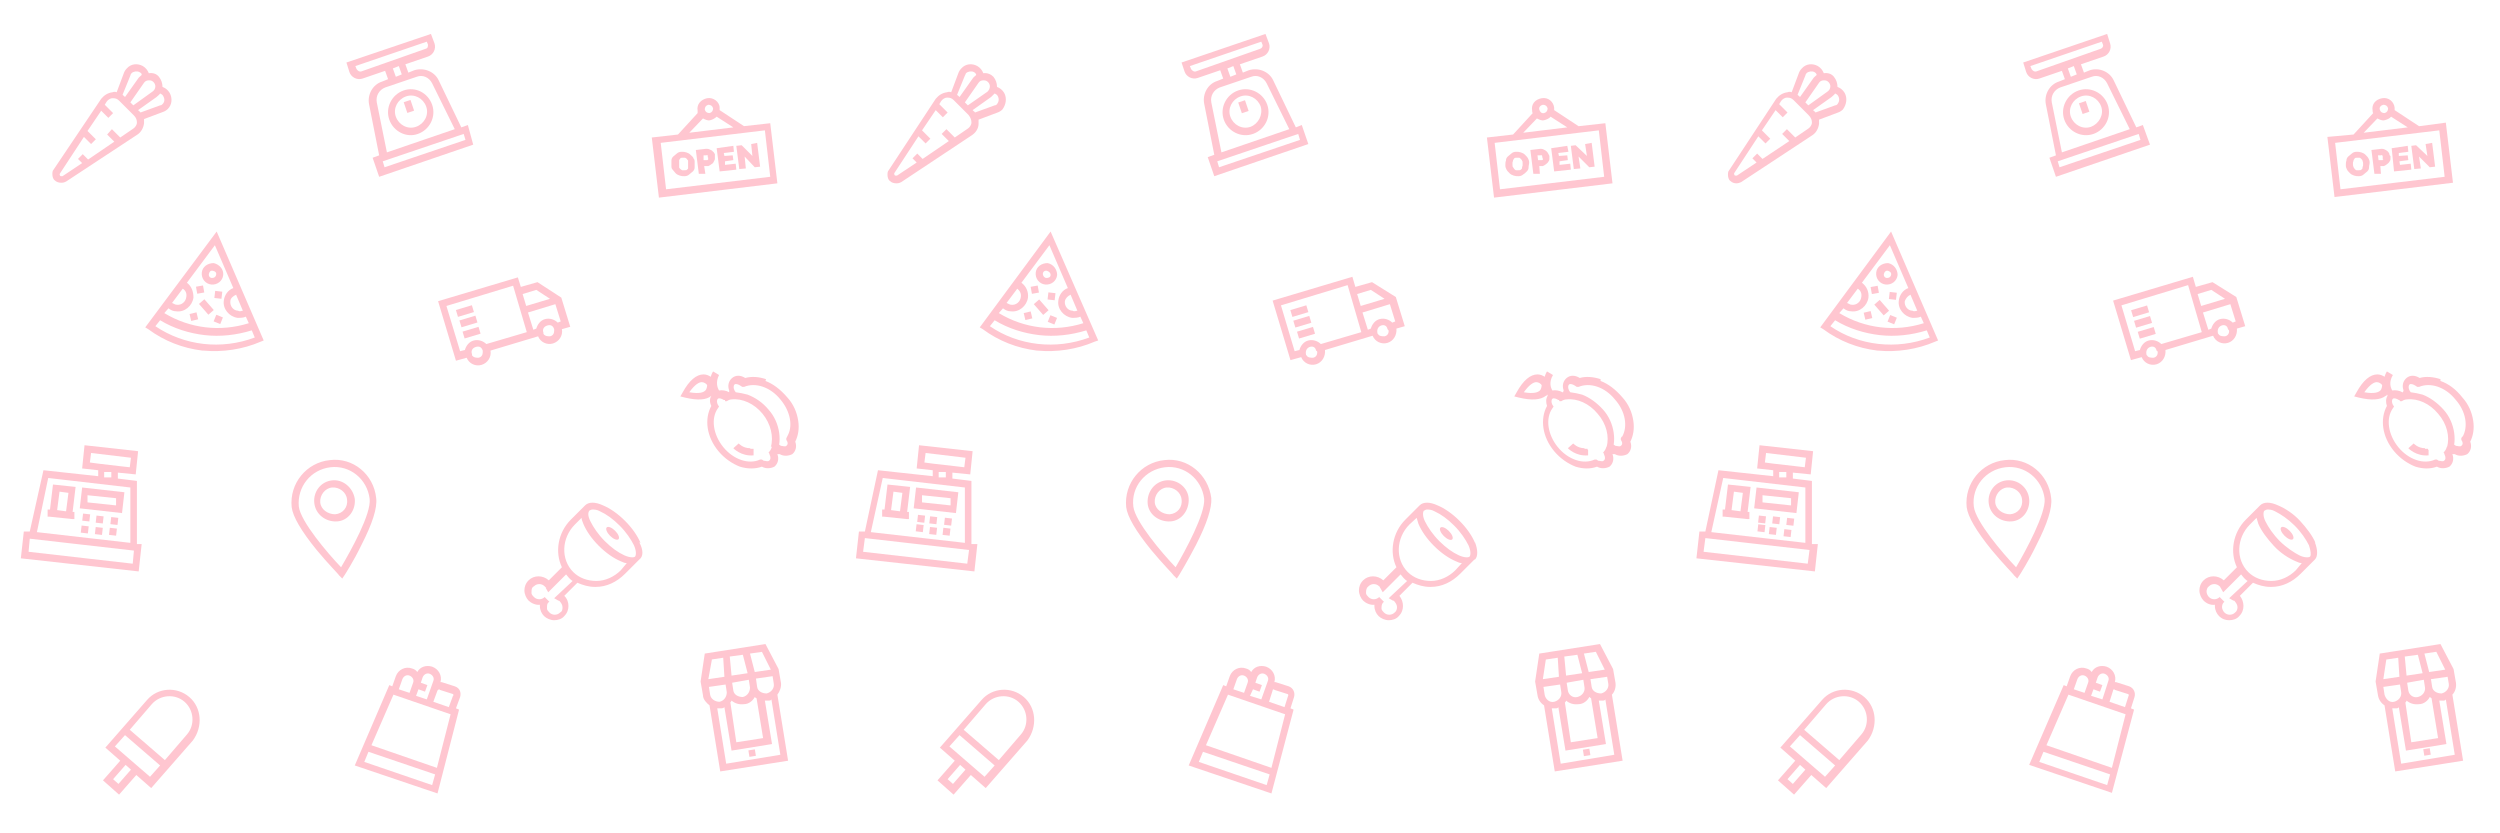 <?xml version="1.0" encoding="UTF-8"?>
<svg id="Layer_1" data-name="Layer 1" xmlns="http://www.w3.org/2000/svg" version="1.1" viewBox="0 0 420 140">
  <defs>
    <style>
      .cls-1 {
        fill: #ffc6d0;
        stroke-width: 0px;
      }
    </style>
  </defs>
  <path class="cls-1" d="M168.7,15.6c-.3-.5-.7-.8-1.2-1,0-.6-.2-1.2-.6-1.7-.4-.4-1-.7-1.7-.6-.2-.5-.5-.9-1-1.2-.9-.5-2-.4-2.7.4-.2.2-.4.5-.5.8l-1.2,3.2c-.2-.1-.5-.1-.7,0-.8.1-1.4.5-1.9,1.1l-7.9,12c-.2.2-.2.5-.2.8s.1.8.4,1c.3.3.7.4,1.1.4s.6-.1.8-.2l11.9-7.9c.6-.4,1.1-1.1,1.1-1.9v-.7l3.2-1.2c.3-.1.6-.3.8-.5.6-.8.8-1.9.3-2.8ZM162.1,12.7c.1-.1.1-.3.2-.4.3-.3.9-.4,1.3-.2.2.1.4.3.4.5-.2.2-.5.4-.6.6l-2.2,3.1-.2-.2c-.1-.1-.2-.1-.2-.2l1.3-3.2ZM163.2,20.6c0,.4-.3.8-.6,1l-2.2,1.5-1.4-1.4-.8.8,1.2,1.2-4.4,3-.9-.9-.8.8.7.7-3.3,2.2h-.2c-.1,0-.2,0-.2-.1-.1-.1-.1-.3,0-.4l4-6.1h0l1.2,1.2.8-.8-1.4-1.4h0l2.3-3.4,1.2,1.2.8-.8-1.4-1.4.3-.5c.2-.3.6-.6,1-.6h.1c.4,0,.7.1,1,.4l2.5,2.5c.4.5.5.9.5,1.3ZM162.6,17.7l-.5-.5,2.3-3.3c.2-.3.5-.4.8-.4h.1c.3,0,.5.1.7.3s.3.5.3.7h0c0,.4-.2.7-.4.9l-3.3,2.3ZM167.5,17.5c-.1.1-.2.2-.4.2l-3.3,1.2c-.1-.1-.1-.2-.2-.2l-.2-.2,3.1-2.2c.2-.2.4-.4.6-.6.2.1.4.2.5.4.3.5.2,1-.1,1.4Z"/>
  <g>
    <path class="cls-1" d="M195.6,77.3c-3.9.4-6.8,3.9-6.4,7.9.2,1.6,1.6,4,4.2,7.2,1.9,2.3,3.8,4.2,3.8,4.3l.5.5.4-.6s1.4-2.3,2.8-5c1.9-3.7,2.7-6.3,2.6-7.9-.5-4-4-6.9-7.9-6.4ZM197.5,95.3c-2.3-2.4-6.8-7.7-7.1-10.2-.4-3.3,2-6.2,5.3-6.6s6.2,2,6.6,5.3c.2,2.5-3.1,8.6-4.8,11.5Z"/>
    <path class="cls-1" d="M195.9,80.7c-1.9.2-3.2,1.9-3.1,3.8s1.9,3.2,3.8,3.1,3.2-1.9,3.1-3.8-1.9-3.3-3.8-3.1ZM196.5,86.4c-1.2,0-2.4-.8-2.5-2s.8-2.4,2-2.5,2.4.8,2.5,2c.2,1.3-.7,2.4-2,2.5Z"/>
  </g>
  <g>
    <path class="cls-1" d="M230.5,47.4l-2.8.8-.5-1.7-13.4,4,3,10,1.8-.5c.4,1,1.5,1.5,2.5,1.2s1.6-1.3,1.5-2.4l8-2.4c.4,1,1.5,1.5,2.5,1.2s1.6-1.3,1.5-2.4l1.4-.4-1.5-4.9-4-2.5ZM228,49.4l2.3-.7,2.3,1.5-4,1.2-.6-2ZM221.3,59.2c0,.4-.2.8-.7.9-.4,0-.9,0-1.1-.4,0,0-.1,0-.1-.2-.1-.5.1-1,.6-1.2s1,0,1.1.6c.2.1.2.2.2.3ZM228.7,55.8l-6.8,2c-.5-.5-1.3-.8-2.1-.6s-1.3.9-1.5,1.6l-.8.2-2.3-7.7,11.2-3.4,2.3,7.9ZM233.3,55.6c0,.4-.2.8-.7.9-.4,0-.9,0-1.1-.4,0,0-.1,0-.1-.2-.1-.5.1-1,.6-1.2s1,0,1.1.6q.2.2.2.3ZM234.4,54l-.5.2c-.5-.5-1.3-.8-2.1-.6s-1.3.9-1.5,1.6l-.5.2-.9-2.9,4.6-1.4.9,2.9Z"/>
    <rect class="cls-1" x="216.9" y="51.6" width="2.8" height="1.2" transform="translate(-5.8 65) rotate(-16.7)"/>
    <rect class="cls-1" x="217.4" y="53.4" width="2.8" height="1.2" transform="translate(-6.3 65.2) rotate(-16.7)"/>
    <rect class="cls-1" x="218" y="55.3" width="2.8" height="1.2" transform="translate(-6.8 65.4) rotate(-16.7)"/>
  </g>
  <g>
    <path class="cls-1" d="M163.2,91.3v-10.5c.1,0-3.2-.4-3.2-.4v-1c.1,0,3,.3,3,.3l.4-3.9-9-1-.4,3.9,2.7.3v1c-.1,0-9.2-1-9.2-1l-2.2,10.3h-1c0,0-.5,4.5-.5,4.5l19.9,2.2.5-4.6h-1ZM156.8,77.9l-1.5-.2.2-1.6,6.7.8-.2,1.6-1.7-.2-3.5-.4ZM158.9,79.3v.9c-.1,0-1.2,0-1.2,0v-.9c.1,0,1.2,0,1.2,0ZM148.3,80.3l13.8,1.6v9.3c-.1,0-15.8-1.8-15.8-1.8l2-9.1ZM162.5,94.7l-17.5-2,.3-2.3,17.5,2-.3,2.3Z"/>
    <path class="cls-1" d="M153.9,81.9l-.4,3.5,7.1.8.4-3.5-7.1-.8h0ZM159.6,84.9l-4.7-.5v-1.2c.1,0,4.8.5,4.8.5v1.2Z"/>
    <rect class="cls-1" x="154.1" y="86.5" width="1.2" height="1.2" transform="translate(50.7 231) rotate(-83.5)"/>
    <rect class="cls-1" x="156.2" y="86.8" width="1.2" height="1.2" transform="translate(52.2 233.3) rotate(-83.5)"/>
    <rect class="cls-1" x="158.7" y="87" width="1.2" height="1.2" transform="translate(54.2 236) rotate(-83.5)"/>
    <rect class="cls-1" x="153.8" y="88.1" width="1.2" height="1.2" transform="translate(48.9 232.1) rotate(-83.5)"/>
    <rect class="cls-1" x="156.1" y="88.5" width="1.2" height="1.2" transform="translate(50.5 234.8) rotate(-83.5)"/>
    <rect class="cls-1" x="158.3" y="88.7" width="1.2" height="1.2" transform="translate(52.3 237.1) rotate(-83.5)"/>
    <path class="cls-1" d="M152.4,86l.5-4.2-3.8-.4-.5,4.2h-.4v1.2c-.1,0,.3,0,.3,0l3.8.4h.4v-1.2c.1,0-.3,0-.3,0ZM151.2,85.9l-1.5-.2.4-3.1,1.5.2-.4,3.1Z"/>
  </g>
  <g>
    <path class="cls-1" d="M268.9,63.7c-1.2-.4-2.5-.5-3.5-.2-.8-.5-1.6-.5-2.2,0s-.8,1.3-.5,2.1c0,0-.1.2-.1.3h-.1c-.5-.3-1.2-.4-1.7-.3-.3-.5-.6-1.4.1-2.6l-.5-.3-.5-.3c-.2.3-.3.6-.4.9h0c-.3-.2-.7-.4-1.2-.4-1.2,0-2.4,1-3.5,3l-.4.7.8.2c2.1.5,3.6.4,4.5-.3h.1c0,0,.1-.2.1-.2h0c0,0,.1,0,.1.2h0c-.3.5-.3,1.1-.1,1.7-1.2,2.2-.8,5.2,1.2,7.6,1,1.2,2.3,2.1,3.6,2.6,1.3.4,2.5.4,3.6,0,.7.4,1.5.3,2.1,0,.6-.5.8-1.3.5-2.1,0,0,0,0,.1,0s.2,0,.3,0c.7.4,1.5.3,2.1,0,.6-.5.8-1.3.5-2.1.5-1,.7-2.2.5-3.5-.2-1.4-.8-2.8-1.8-3.9-1.2-1.4-2.4-2.3-3.7-2.8ZM258.7,65.6c-.3.3-1,.6-2.7.3,1-1.4,1.7-1.7,2.1-1.7s.8.3.9.5c0,0,0,.6-.3.9ZM269.9,75c-.1.3-.2.6-.4.8l-.2.3h.1c0,0,.1.3.1.3.2.4.2.8-.1,1-.2.2-.6,0-.9,0l-.3-.2h-.3c-1.9.9-4.5,0-6.2-2.1s-2.1-4.8-.9-6.5l.2-.3-.2-.3c-.2-.4-.2-.8,0-1s.7,0,1,.2h.1c0,0,.1.2.1.2h.3c.3-.2.6-.3.9-.3,1.8-.2,3.8.7,5.2,2.4,1.5,1.7,2,3.9,1.5,5.6ZM272.5,73.3l-.2.3v.3c.3.4.3.8,0,1-.2.2-.6,0-.9,0l-.3-.2h0c.1-.6.1-1.3,0-2-.2-1.4-.8-2.8-1.8-3.9s-2.2-2-3.5-2.5c-.7-.2-1.3-.3-2-.4h0l-.2-.3c-.2-.4-.2-.8,0-1s.7,0,1,.2l.3.2h.3c1.9-.8,4.4,0,6.1,2.1,1.8,2,2.2,4.6,1.2,6.3Z"/>
    <path class="cls-1" d="M266.2,75.3c-1.2,0-1.9-.8-1.9-.8l-.9.8c0,0,1.3,1.4,3.4,1.2v-.9c-.1,0-.1-.2-.1-.2-.3,0-.4,0-.5,0Z"/>
  </g>
  <g>
    <ellipse class="cls-1" cx="243" cy="89.6" rx=".6" ry="1.4" transform="translate(7.8 198.1) rotate(-45)"/>
    <path class="cls-1" d="M247.8,91.2c-.5-1.2-1.4-2.5-2.6-3.7s-2.5-2.1-3.7-2.6c-1.3-.6-2.4-.6-3,0h0l-2.4,2.4c-2.2,2.2-2.7,5.5-1.5,8l-2.2,2.2c-1-.9-2.5-.9-3.4,0-.5.5-.7,1.1-.7,1.7s.3,1.3.7,1.7,1.2.8,1.9.7v.2c0,.7.3,1.3.7,1.7s1.1.7,1.7.7,1.3-.2,1.7-.7c.5-.5.7-1.1.7-1.7s-.2-1.2-.6-1.7l2.2-2.2c.9.4,1.9.7,2.9.7h.2c1.8,0,3.5-.8,4.9-2.2l2.4-2.4h.1c.5-.5.5-1.6,0-2.9ZM233.3,100.5l.7.4c.1,0,.2,0,.3.2.2.2.4.6.4.9s-.1.7-.4.9c-.5.5-1.3.5-1.8,0s-.4-.6-.4-.9.1-.7.4-.9l-.8-.8c-.5.5-1.3.5-1.8,0s-.4-.6-.4-.9.1-.7.4-.9c.5-.5,1.3-.5,1.8,0,.1,0,.1.2.2.3l.4.7,3-3c.2.2.3.4.5.6h0c.2.2.4.4.6.5l-3.1,2.9ZM244.5,95.8c-1.1,1.1-2.6,1.8-4.1,1.8-1.5,0-2.9-.5-3.9-1.5-2.1-2.1-2-5.7.3-8l1.2-1.1c.1.3.2.7.3,1,.5,1.2,1.4,2.5,2.6,3.7s2.5,2.1,3.7,2.6c.4.2.7.3,1,.3l-1.1,1.2ZM246.9,93.5c-.2.2-.9.2-1.8-.2-1.1-.5-2.2-1.3-3.3-2.4s-1.9-2.3-2.4-3.3c-.4-.8-.4-1.5-.2-1.8.1,0,.3-.2.5-.2.3,0,.8,0,1.3.3,1.1.5,2.2,1.3,3.3,2.4s1.9,2.3,2.4,3.3c.4.9.4,1.6.2,1.9Z"/>
  </g>
  <g>
    <path class="cls-1" d="M265.2,21.2l-4.1-2.7v-.4c-.1-1-1-1.8-2.1-1.6s-1.8,1-1.6,2.1c0,.1,0,.3.1.4l-3.3,3.6-4.4.5,1.2,10.1,19.9-2.4-1.2-10.1-4.5.5ZM259.2,17.6c.4,0,.7.2.8.6,0,.4-.2.7-.6.8s-.7-.2-.8-.6c-.1-.4.2-.7.6-.8ZM258.2,19.9c.4.2.8.4,1.2.3s.9-.3,1.1-.6l2.8,1.8-7.4.9,2.3-2.4ZM269.5,29.7l-17.5,2.1-.9-7.8,17.5-2.1.9,7.8Z"/>
    <path class="cls-1" d="M256.7,26.6c-.1-.2-.3-.4-.5-.6s-.4-.3-.7-.4-.5-.1-.8-.1-.6.1-.8.3-.4.3-.6.5c-.2.2-.3.4-.3.7-.1.2-.1.5-.1.8s.1.5.2.7c.1.2.3.4.5.6s.4.3.7.4.5.1.8.1.6-.1.8-.3c.2-.1.4-.3.6-.5s.3-.4.3-.7.1-.5.1-.8-.1-.5-.2-.7ZM255.8,27.8c0,.1-.1.2-.1.4s-.1.2-.2.3c-.1.1-.2.1-.4.1h-.4c-.1,0-.2-.1-.3-.2s-.1-.2-.2-.3c-.1-.1-.1-.2-.1-.4v-.4c0-.1.1-.2.1-.4.1-.1.1-.2.2-.3.1-.1.2-.1.4-.1h.4c.1,0,.2.1.3.2s.2.2.2.3c.1.1.1.2.1.4v.4Z"/>
    <path class="cls-1" d="M260.1,25.8c-.1-.2-.2-.3-.3-.4-.1-.1-.3-.2-.5-.3-.2-.1-.4-.1-.5-.1l-1.7.2.5,4h1.1c0-.1-.1-1.3-.1-1.3h.6c.2-.1.4-.2.5-.3s.3-.2.4-.4c.1-.1.2-.3.2-.5v-.5c0,0-.1-.2-.2-.4ZM259.2,26.8c0,.1-.1.1-.2.1h-.6c0,.1-.1-.8-.1-.8h.5q.1-.1.2,0c.1,0,.1.2.1.3.1.2.1.3.1.4Z"/>
    <polygon class="cls-1" points="262 27.7 262 27.1 263.4 26.9 263.3 26.1 261.9 26.2 261.8 25.7 263.5 25.5 263.3 24.5 260.6 24.9 261.1 28.8 263.9 28.5 263.8 27.5 262 27.7"/>
    <polygon class="cls-1" points="266.3 24.2 266.6 26.2 264.7 24.4 263.9 24.5 264.4 28.4 265.5 28.3 265.2 26.3 267 28.1 267.9 28 267.4 24 266.3 24.2"/>
  </g>
  <g>
    <path class="cls-1" d="M176.5,38.9l-11.9,16.1.5.3c2.7,2,5.8,3.2,9.1,3.6h.1c3.2.3,6.6-.2,9.6-1.5l.6-.2-8-18.3ZM179.9,49.6l1.1,2.6c-.2,0-.5.2-.8,0-.8,0-1.4-.8-1.3-1.6.1-.5.5-.9,1-1.1ZM170.9,48.5c.4.3.7.8.6,1.4-.1.8-.8,1.4-1.6,1.3-.3,0-.5-.2-.8-.3l1.8-2.4ZM168.5,51.8c.4.3.8.5,1.3.5,1.4.2,2.7-.9,2.9-2.3.1-1-.3-1.9-1.1-2.5l4.7-6.3,3.1,7.2c-.9.3-1.5,1.2-1.6,2.1-.2,1.4.9,2.7,2.3,2.9.5,0,1,0,1.4-.2l.5,1.1c-4.8,1.5-9.9.9-14.2-1.7l.7-.8ZM166.3,54.8l.8-1c2.3,1.4,4.9,2.2,7.5,2.5s5.3,0,7.9-.8l.5,1.2c-5.6,2.1-11.9,1.4-16.7-1.9Z"/>
    <path class="cls-1" d="M176,44.2c-1,0-1.9.6-2,1.6s.6,1.9,1.6,2,1.9-.6,2-1.6c0-.9-.6-1.8-1.6-2ZM175.8,46.7c-.3,0-.6-.3-.6-.7s.4-.6.7-.5.6.3.6.7-.4.5-.7.5Z"/>
    <rect class="cls-1" x="172.1" y="52.6" width="1.2" height="1.2" transform="translate(-7.6 41) rotate(-13.3)"/>
    <rect class="cls-1" x="175.9" y="49.1" width="1.2" height="1.2" transform="translate(107 219.4) rotate(-83.4)"/>
    <rect class="cls-1" x="173.2" y="48.1" width="1.2" height="1.2" transform="translate(-5.8 31.2) rotate(-10.1)"/>
    <rect class="cls-1" x="176.3" y="53.2" width="1.2" height="1.2" transform="translate(60.4 197.4) rotate(-67.9)"/>
    <rect class="cls-1" x="174.3" y="50.4" width="1.2" height="2.4" transform="translate(9.2 127.7) rotate(-41.1)"/>
  </g>
  <g>
    <path class="cls-1" d="M268.8,108.2l-10.2,1.6-.7,4.7.4,2.3c.1.7.5,1.3,1.1,1.7l1.8,11.1,11.4-1.8-1.8-11.1c.5-.5.7-1.3.6-2l-.4-2.3-2.2-4.2ZM268.1,109.5l1.5,3-2.7.4h0l-.8-3.1,2-.3ZM262.8,110.3l2.2-.3.8,3.1-2.7.4-.3-3.2ZM266,114.2l.2,1.3c.1.7-.4,1.4-1.2,1.6s-1.5-.4-1.6-1.1l-.2-1.3,2.8-.5ZM262.9,118c.1,0,.2-.2.2-.3.6.5,1.3.7,2.1.6.8,0,1.5-.6,1.8-1.2.1,0,.2.2.3.2l1.1,6.7-4.5.7-1-6.7ZM259.7,110.8l2-.3.2,3.2h0l-2.7.4.5-3.3ZM259.5,116.7l-.2-1.3,2.8-.4.2,1.3c.1.7-.4,1.4-1.2,1.6s-1.5-.5-1.6-1.2ZM271.2,126.8l-9,1.5-1.5-9.3h.6c.2,0,.4,0,.5-.2h0l1.2,7.3,6.8-1.1-1.2-7.3h.6c.2,0,.4,0,.5-.2h0l1.5,9.3ZM270.2,114.9c.1.7-.4,1.4-1.2,1.6-.8,0-1.5-.4-1.6-1.1l-.2-1.3,2.8-.4.2,1.2Z"/>
    <rect class="cls-1" x="266" y="126" width="1.1" height="1.1" transform="translate(-16.8 44.1) rotate(-9.2)"/>
  </g>
  <path class="cls-1" d="M172,117.1c-2.1-1.8-5.3-1.6-7.1.5l-7,8,2.5,2.2-2.9,3.3,2.7,2.4,2.9-3.3,2.5,2.2,7-8c1.7-2.3,1.5-5.5-.6-7.3ZM160.1,131.7h0l-.9-.8,2.1-2.4.9.8-2.1,2.4h0ZM165.4,130.5l-5.9-5.1,1.7-1.9,5.9,5.1-1.7,1.9h0ZM167.8,127.7l-5.9-5.1,3.7-4.3c1.4-1.6,3.9-1.8,5.5-.4s1.8,3.9.4,5.5l-3.7,4.3h0Z"/>
  <g>
    <path class="cls-1" d="M217.7,21.4l-3.8-7.9c-.7-1.5-2.5-2.2-4.1-1.7l-1,.4-.5-1.4,3.8-1.3c.9-.3,1.4-1.3,1.1-2.2l-.6-1.6-14.1,4.8.5,1.5c.3.9,1.3,1.4,2.2,1.1l3.8-1.3.5,1.4-1,.4c-1.6.5-2.5,2.2-2.2,3.8l1.7,8.6-1.1.4,1.1,3.2,15.8-5.4-1.1-3.2-1,.4ZM200.9,12c-.3.1-.6-.1-.8-.4l-.2-.5,12-4.1.2.5c.1.3-.1.6-.4.7l-10.8,3.8ZM207.2,11.1l.5,1.4-1,.4-.5-1.4,1-.4ZM203.5,17.2c-.2-1.1.4-2.1,1.4-2.5l5.3-1.8c1-.4,2.1.1,2.6,1.1l3.8,7.7-11.4,3.9-1.7-8.4ZM218.4,23.5l-13.6,4.6-.3-1,13.6-4.6.3,1Z"/>
    <path class="cls-1" d="M208,15.2c-2,.7-3.1,2.9-2.4,4.9s2.9,3.1,4.9,2.4,3.1-2.9,2.4-4.9-2.9-3.1-4.9-2.4ZM210.1,21.3c-1.4.5-2.9-.3-3.4-1.7-.5-1.4.3-2.9,1.7-3.4s2.9.3,3.4,1.7c.4,1.4-.4,2.9-1.7,3.4Z"/>
    <rect class="cls-1" x="208.3" y="16.9" width="1.2" height="1.9" transform="translate(5.3 68) rotate(-18.7)"/>
  </g>
  <path class="cls-1" d="M217.3,119.2l-.5-.2.6-1.9c.2-.7-.1-1.5-.9-1.8l-2.2-.7q-.1,0-.2,0c.3-1.1-.3-2.2-1.4-2.6-1-.3-2,0-2.5.9-.2-.3-.5-.5-.9-.6-1.1-.4-2.3.2-2.7,1.3l-.6,1.7-.5-.2-5.8,13.5,13.9,4.7,3.7-14ZM213.8,115.9c0,0,.2-.2.3,0l2.2.7c.1,0,.2.2.1.3l-.6,1.9-2.6-.9.6-1.9h0ZM210.5,115.8l1.1.4.4-1.1-1.1-.4.3-.9c.2-.5.7-.8,1.2-.6.5.2.8.7.6,1.2l-1.1,3.1-1.9-.6.5-1.1h0ZM207.8,114.1c.2-.5.7-.8,1.2-.6.5.2.8.7.6,1.2l-.6,1.7-1.8-.6.6-1.7h0ZM206.3,116.7l9.6,3.3-2.3,9-11-3.8,3.7-8.5ZM201.4,128l.7-1.7,11.2,3.8-.5,1.8-11.4-3.9Z"/>
  <path class="cls-1" d="M309.9,15.6c-.3-.5-.7-.8-1.2-1,0-.6-.2-1.2-.6-1.7s-1-.7-1.7-.6c-.2-.5-.5-.9-1-1.2-.9-.5-2-.4-2.7.4-.2.2-.4.5-.5.8l-1.2,3.2c-.2-.1-.5-.1-.7,0-.8.1-1.4.5-1.9,1.1l-7.9,12c-.2.2-.2.5-.2.8s.1.8.4,1c.3.3.7.4,1,.4s.6-.1.8-.2l12-7.9c.6-.4,1-1.1,1.1-1.9v-.7l3.2-1.2c.3-.1.6-.3.8-.5.6-.8.8-1.9.3-2.8ZM303.3,12.7c0-.1.1-.3.2-.4.3-.3.9-.4,1.3-.2.2.1.4.3.4.5-.2.2-.5.4-.6.6l-2.2,3.1-.2-.2c-.1-.1-.2-.1-.2-.2l1.3-3.2ZM304.4,20.6c0,.4-.3.8-.6,1l-2.2,1.5-1.4-1.4-.8.8,1.2,1.2-4.5,3-.9-.9-.8.8.7.7-3.3,2.2h-.2c-.1,0-.2,0-.2-.1-.1-.1-.1-.3,0-.4l4-6.1h0l1.2,1.2.8-.8-1.4-1.4h0l2.3-3.4,1.2,1.2.8-.8-1.4-1.4.3-.5c.2-.3.6-.6,1-.6h.1c.4,0,.7.1,1,.4l2.5,2.5c.5.5.6.9.6,1.3ZM303.8,17.7l-.5-.5,2.3-3.3c.2-.3.5-.4.8-.4h.1c.3,0,.5.1.7.3s.3.5.3.7h0c0,.4-.2.7-.5.9l-3.2,2.3ZM308.7,17.5c-.1.1-.2.2-.4.2l-3.3,1.2c-.1-.1-.1-.2-.2-.2l-.2-.2,3.1-2.2c.2-.2.5-.4.6-.6.2.1.4.2.5.4.3.5.2,1-.1,1.4Z"/>
  <g>
    <path class="cls-1" d="M336.8,77.3c-3.9.4-6.8,3.9-6.4,7.9.2,1.6,1.6,4,4.2,7.2,1.9,2.3,3.8,4.2,3.8,4.3l.5.5.4-.6s1.5-2.3,2.8-5c1.9-3.7,2.7-6.3,2.5-7.9-.4-4-3.9-6.9-7.8-6.4ZM338.7,95.3c-2.3-2.4-6.8-7.7-7.1-10.2-.4-3.3,2-6.2,5.3-6.6s6.2,2,6.6,5.3c.2,2.5-3.1,8.6-4.8,11.5Z"/>
    <path class="cls-1" d="M337.1,80.7c-1.9.2-3.2,1.9-3,3.8s1.9,3.2,3.8,3.1,3.2-1.9,3-3.8c-.2-1.9-1.9-3.3-3.8-3.1ZM337.7,86.4c-1.2,0-2.4-.8-2.5-2s.8-2.4,2-2.5,2.4.8,2.5,2c.2,1.3-.7,2.4-2,2.5Z"/>
  </g>
  <g>
    <path class="cls-1" d="M371.7,47.4l-2.8.8-.5-1.7-13.4,4,3,10,1.8-.5c.4,1,1.5,1.5,2.5,1.2s1.6-1.3,1.5-2.4l8-2.4c.4,1,1.5,1.5,2.5,1.2s1.6-1.3,1.5-2.4l1.4-.4-1.5-4.9-4-2.5ZM369.2,49.4l2.3-.7,2.3,1.5-4,1.2-.6-2ZM362.5,59.2c0,.4-.2.8-.7.9-.4,0-.9,0-1.1-.4,0,0-.1,0-.1-.2-.1-.5.1-1,.6-1.2s1,0,1.1.6c.2.1.2.2.2.3ZM369.9,55.8l-6.8,2c-.5-.5-1.3-.8-2.1-.6-.8.2-1.3.9-1.5,1.6l-.8.2-2.3-7.7,11.2-3.4,2.3,7.9ZM374.5,55.6c0,.4-.2.8-.7.9-.4,0-.9,0-1.1-.4,0,0-.1,0-.1-.2-.1-.5.1-1,.6-1.2s1,0,1.1.6q.2.2.2.3ZM375.6,54l-.5.2c-.5-.5-1.3-.8-2.1-.6-.8.2-1.3.9-1.5,1.6l-.5.2-.9-2.9,4.6-1.4.9,2.9Z"/>
    <rect class="cls-1" x="358.1" y="51.6" width="2.8" height="1.2" transform="translate(.2 105.6) rotate(-16.7)"/>
    <rect class="cls-1" x="358.6" y="53.4" width="2.8" height="1.2" transform="translate(-.3 105.8) rotate(-16.7)"/>
    <rect class="cls-1" x="359.2" y="55.3" width="2.8" height="1.2" transform="translate(-.8 106) rotate(-16.7)"/>
  </g>
  <g>
    <path class="cls-1" d="M304.4,91.3v-10.5c.1,0-3.2-.4-3.2-.4v-1c.1,0,3,.3,3,.3l.4-3.9-9-1-.4,3.9,2.7.3v1c-.1,0-9.2-1-9.2-1l-2.2,10.3h-1c0,0-.5,4.5-.5,4.5l19.9,2.2.5-4.6h-1ZM298,77.9l-1.5-.2.2-1.6,6.7.8-.2,1.6-1.7-.2-3.5-.4ZM300.1,79.3v.9c-.1,0-1.2,0-1.2,0v-.9c.1,0,1.2,0,1.2,0ZM289.5,80.3l13.8,1.6v9.3c-.1,0-15.8-1.8-15.8-1.8l2-9.1ZM303.7,94.7l-17.5-2,.3-2.3,17.5,2-.3,2.3Z"/>
    <path class="cls-1" d="M295.1,81.9l-.4,3.5,7.1.8.4-3.5-7.1-.8h0ZM300.8,84.9l-4.7-.5v-1.2c.1,0,4.8.5,4.8.5v1.2Z"/>
    <rect class="cls-1" x="295.2" y="86.6" width="1.2" height="1.2" transform="translate(175.9 371.3) rotate(-83.5)"/>
    <rect class="cls-1" x="297.6" y="86.8" width="1.2" height="1.2" transform="translate(177.8 373.8) rotate(-83.5)"/>
    <rect class="cls-1" x="300" y="87.1" width="1.2" height="1.2" transform="translate(179.6 376.4) rotate(-83.5)"/>
    <rect class="cls-1" x="295.2" y="88.1" width="1.2" height="1.2" transform="translate(174.3 372.6) rotate(-83.5)"/>
    <rect class="cls-1" x="297.1" y="88.5" width="1.2" height="1.2" transform="translate(175.6 374.9) rotate(-83.5)"/>
    <rect class="cls-1" x="299.5" y="88.9" width="1.2" height="1.2" transform="translate(177.4 377.6) rotate(-83.5)"/>
    <path class="cls-1" d="M293.6,86l.5-4.2-3.8-.4-.5,4.2h-.4v1.2c-.1,0,.3,0,.3,0l3.8.4h.4v-1.2c.1,0-.3,0-.3,0ZM292.4,85.9l-1.5-.2.4-3.1,1.5.2-.4,3.1Z"/>
  </g>
  <g>
    <path class="cls-1" d="M410,63.7c-1.2-.4-2.5-.5-3.5-.2-.8-.5-1.6-.5-2.2,0s-.8,1.3-.5,2.1c0,0-.1.2-.1.3h-.1c-.5-.3-1.2-.4-1.7-.3-.3-.5-.6-1.4.1-2.6l-.5-.3-.5-.3c-.2.3-.3.6-.4.9h0c-.3-.2-.7-.4-1.2-.4-1.2,0-2.4,1-3.5,3l-.4.7.8.2c2.1.5,3.6.4,4.5-.3h.1c0,0,.1-.2.1-.2h0c0,0,.1,0,.1.2h0c-.3.5-.3,1.1-.1,1.7-1.2,2.2-.8,5.2,1.2,7.6,1,1.2,2.3,2.1,3.6,2.6,1.3.4,2.5.4,3.6,0,.7.4,1.5.3,2.1,0,.6-.5.8-1.3.5-2.1,0,0,0,0,.1,0s.2,0,.3,0c.7.4,1.5.3,2.1,0,.6-.5.8-1.3.5-2.1.5-1,.7-2.2.5-3.5-.2-1.4-.8-2.8-1.8-3.9-1.1-1.4-2.3-2.3-3.7-2.8ZM399.9,65.6c-.3.3-1,.6-2.7.3,1-1.4,1.7-1.7,2.1-1.7s.8.3.9.5c0,0,0,.6-.3.9ZM411.1,75c-.1.3-.2.6-.4.8l-.2.3h.1c0,0,.1.3.1.3.2.4.2.8-.1,1-.2.2-.6,0-.9,0l-.3-.2h-.3c-1.9.9-4.5,0-6.2-2.1s-2.1-4.8-.9-6.5l.2-.3-.2-.3c-.2-.4-.2-.8,0-1s.7,0,1,.2h.1c0,0,.1.2.1.2h.3c.3-.2.6-.3.9-.3,1.8-.2,3.8.7,5.2,2.4,1.5,1.7,2,3.9,1.5,5.6ZM413.7,73.3l-.2.3v.3c.3.4.3.8,0,1-.2.2-.6,0-.9,0l-.3-.2h0c.1-.6.1-1.3,0-2-.2-1.4-.8-2.8-1.8-3.9s-2.2-2-3.5-2.5c-.7-.2-1.3-.3-2-.4h0l-.2-.3c-.2-.4-.2-.8,0-1s.7,0,1,.2l.3.2h.3c1.9-.8,4.4,0,6.1,2.1,1.8,2,2.2,4.6,1.2,6.3Z"/>
    <path class="cls-1" d="M407.4,75.3c-1.2,0-1.9-.8-1.9-.8l-.9.8c0,0,1.3,1.4,3.4,1.2v-.9c-.1,0-.1-.2-.1-.2-.3,0-.4,0-.5,0Z"/>
  </g>
  <g>
    <ellipse class="cls-1" cx="384.2" cy="89.6" rx=".6" ry="1.4" transform="translate(49.2 297.9) rotate(-45)"/>
    <path class="cls-1" d="M389,91.2c-.5-1.2-1.5-2.5-2.6-3.7s-2.5-2.1-3.7-2.6c-1.3-.6-2.4-.6-3,0h0l-2.4,2.4c-2.2,2.2-2.7,5.5-1.5,8l-2.2,2.2c-1-.9-2.5-.9-3.4,0-.5.5-.7,1.1-.7,1.7s.3,1.3.7,1.7c.5.5,1.2.8,1.9.7v.2c0,.7.3,1.3.7,1.7.5.5,1.1.7,1.7.7s1.3-.2,1.7-.7c.5-.5.7-1.1.7-1.7s-.2-1.2-.6-1.7l2.2-2.2c.9.4,1.9.7,2.9.7h.2c1.8,0,3.5-.8,4.9-2.2l2.4-2.4h0c.5-.5.5-1.6,0-2.9ZM374.5,100.5l.7.4c.1,0,.2,0,.3.2.2.2.4.6.4.9s-.1.7-.4.9c-.5.5-1.3.5-1.8,0-.2-.2-.4-.6-.4-.9s.1-.7.4-.9l-.8-.8c-.5.5-1.3.5-1.8,0-.2-.2-.4-.6-.4-.9s.1-.7.4-.9c.5-.5,1.3-.5,1.8,0,.1,0,.1.2.2.3l.4.7,3-3c.2.2.3.4.5.6h0c.2.2.4.4.6.5l-3.1,2.9ZM385.7,95.8c-1.1,1.1-2.6,1.8-4.1,1.8-1.5,0-2.9-.5-3.9-1.5-2.1-2.1-2-5.7.3-8l1.1-1.1c.1.3.2.7.3,1,.5,1.2,1.5,2.5,2.6,3.7s2.5,2.1,3.7,2.6c.4.2.7.3,1,.3l-1,1.2ZM388.1,93.5c-.2.2-1,.2-1.8-.2s-2.2-1.3-3.3-2.4c-1.1-1.1-1.9-2.3-2.4-3.3-.4-.8-.4-1.5-.2-1.8.1,0,.3-.2.5-.2.3,0,.8,0,1.3.3,1,.5,2.2,1.3,3.3,2.4,1.1,1.1,1.9,2.3,2.4,3.3.3.9.4,1.6.2,1.9Z"/>
  </g>
  <g>
    <path class="cls-1" d="M406.4,21.2l-4.1-2.7v-.4c-.1-1-1-1.8-2.1-1.6s-1.8,1-1.6,2.1c0,.1,0,.3.1.4l-3.3,3.6-4.4.4,1.2,10.1,19.9-2.4-1.2-10.1-4.5.6ZM400.4,17.6c.4,0,.7.2.8.6,0,.4-.2.7-.6.8-.4,0-.7-.2-.8-.6s.2-.7.6-.8ZM399.4,19.9c.4.2.8.4,1.2.3s.9-.3,1.1-.6l2.8,1.8-7.4.9,2.3-2.4ZM410.7,29.7l-17.5,2.1-.9-7.8,17.5-2.1.9,7.8Z"/>
    <path class="cls-1" d="M397.9,26.6c-.1-.2-.3-.4-.5-.6s-.4-.3-.7-.4c-.3-.1-.5-.1-.8-.1s-.6.1-.8.3-.4.3-.6.5-.3.4-.3.7c-.1.2-.1.5-.1.8s.1.5.2.7.3.4.5.6.4.3.7.4c.3.1.5.1.8.1s.6-.1.8-.3.4-.3.6-.5.3-.4.3-.7.1-.5.1-.8-.1-.5-.2-.7ZM397,27.8c0,.1-.1.2-.1.4s-.1.2-.2.3c-.1.1-.2.1-.4.1h-.4c-.1,0-.2-.1-.3-.2s-.1-.2-.2-.3c0-.1-.1-.2-.1-.4v-.4c0-.1.1-.2.1-.4.1-.1.1-.2.2-.3.1-.1.2-.1.4-.1h.4c.1,0,.2.1.3.2.1.1.2.2.2.3s.1.2.1.4v.4Z"/>
    <path class="cls-1" d="M401.4,25.8c-.1-.2-.2-.3-.3-.4-.1-.1-.3-.2-.5-.3-.2-.1-.4-.1-.5-.1l-1.7.2.5,4h1.1c0-.1-.1-1.3-.1-1.3h.6c.2-.1.4-.2.5-.3s.3-.2.4-.4c.1-.1.2-.3.2-.5v-.5c-.1,0-.2-.2-.2-.4ZM400.4,26.8c0,.1-.1.1-.2.1h-.6c0,.1-.1-.8-.1-.8h.5q.1-.1.2,0c.1,0,.1.2.1.3,0,.2,0,.3,0,.4Z"/>
    <polygon class="cls-1" points="403.2 27.7 403.1 27.1 404.6 26.9 404.5 26.1 403 26.2 403 25.7 404.6 25.5 404.5 24.5 401.8 24.9 402.2 28.8 405.1 28.5 405 27.5 403.2 27.7"/>
    <polygon class="cls-1" points="407.5 24.2 407.8 26.2 405.9 24.4 405.1 24.5 405.6 28.4 406.7 28.3 406.4 26.3 408.2 28.1 409.1 28 408.6 24 407.5 24.2"/>
  </g>
  <g>
    <path class="cls-1" d="M317.7,38.9l-11.9,16.1.5.3c2.7,2,5.8,3.2,9.1,3.6h.1c3.2.3,6.6-.2,9.6-1.5l.5-.2-7.9-18.3ZM321,49.6l1.1,2.6c-.2,0-.5.2-.8,0-.8,0-1.4-.8-1.3-1.6.2-.5.5-.9,1-1.1ZM312.1,48.5c.5.3.7.8.6,1.4-.1.8-.8,1.4-1.6,1.3-.3,0-.5-.2-.8-.3l1.8-2.4ZM309.7,51.8c.4.3.8.5,1.3.5,1.4.2,2.7-.9,2.9-2.3.1-1-.3-1.9-1.1-2.5l4.7-6.3,3.1,7.2c-.9.3-1.5,1.2-1.6,2.1-.2,1.4.9,2.7,2.3,2.9.5,0,1,0,1.4-.2l.5,1.1c-4.8,1.5-9.9.9-14.2-1.7l.7-.8ZM307.5,54.8l.8-1c2.3,1.4,4.9,2.2,7.5,2.5s5.3,0,7.9-.8l.5,1.2c-5.6,2.1-11.9,1.4-16.7-1.9Z"/>
    <path class="cls-1" d="M317.2,44.2c-1,0-1.9.6-2,1.6s.6,1.9,1.6,2,1.9-.6,2-1.6c0-.9-.6-1.8-1.6-2ZM317,46.7c-.3,0-.6-.3-.5-.7s.4-.6.7-.5.6.3.5.7-.4.5-.7.5Z"/>
    <rect class="cls-1" x="313.2" y="52.6" width="1.2" height="1.2" transform="translate(-3.8 73.4) rotate(-13.3)"/>
    <rect class="cls-1" x="317.2" y="49" width="1.2" height="1.2" transform="translate(232.2 359.7) rotate(-83.4)"/>
    <rect class="cls-1" x="314.4" y="48.1" width="1.2" height="1.2" transform="translate(-3.7 56) rotate(-10.1)"/>
    <rect class="cls-1" x="317.4" y="53.2" width="1.2" height="1.2" transform="translate(148.4 328.1) rotate(-67.9)"/>
    <rect class="cls-1" x="315.5" y="50.4" width="1.2" height="2.4" transform="translate(44 220.6) rotate(-41.1)"/>
  </g>
  <g>
    <path class="cls-1" d="M410,108.2l-10.2,1.6-.7,4.7.4,2.3c.1.7.5,1.3,1.1,1.7l1.8,11.1,11.4-1.8-1.8-11.1c.5-.5.7-1.3.6-2l-.4-2.3-2.2-4.2ZM409.3,109.5l1.5,3-2.7.4h0l-.8-3.1,2-.3ZM404,110.3l2.2-.3.8,3.1-2.7.4-.3-3.2ZM407.2,114.2l.2,1.3c.1.7-.4,1.4-1.2,1.6s-1.5-.4-1.6-1.1l-.2-1.3,2.8-.5ZM404.1,118c.1,0,.2-.2.2-.3.6.5,1.3.7,2.1.6.8,0,1.5-.6,1.8-1.2.1,0,.2.2.3.2l1.1,6.7-4.5.7-1-6.7ZM400.9,110.8l2-.3.2,3.2h0l-2.7.4.5-3.3ZM400.6,116.7l-.2-1.3,2.8-.4.2,1.3c.1.7-.4,1.4-1.2,1.6s-1.4-.5-1.6-1.2ZM412.4,126.8l-9,1.5-1.5-9.3h.6c.2,0,.4,0,.5-.2h0l1.2,7.3,6.8-1.1-1.2-7.3h.6c.2,0,.4,0,.5-.2h0l1.5,9.3ZM411.4,114.9c.1.7-.4,1.4-1.2,1.6-.8,0-1.5-.4-1.6-1.1l-.2-1.3,2.8-.4.2,1.2Z"/>
    <rect class="cls-1" x="407.2" y="126" width="1.1" height="1.1" transform="translate(-15 66.6) rotate(-9.2)"/>
  </g>
  <path class="cls-1" d="M313.2,117.1c-2.1-1.8-5.3-1.6-7.1.5l-7,8,2.5,2.2-2.9,3.3,2.7,2.4,2.9-3.3,2.5,2.2,7-8c1.7-2.3,1.5-5.5-.6-7.3ZM301.2,131.7h0l-.9-.8,2.1-2.4.9.8-2.1,2.4h0ZM306.6,130.5l-5.9-5.1,1.7-1.9,5.9,5.1-1.7,1.9h0ZM309,127.7l-5.9-5.1,3.7-4.3c1.4-1.6,3.9-1.8,5.5-.4s1.8,3.9.4,5.5l-3.7,4.3h0Z"/>
  <g>
    <path class="cls-1" d="M358.9,21.4l-3.8-7.9c-.7-1.5-2.5-2.2-4-1.7l-1,.4-.5-1.4,3.8-1.3c.9-.3,1.4-1.3,1.1-2.2l-.5-1.6-14.1,4.8.5,1.6c.3.9,1.3,1.4,2.2,1.1l3.8-1.3.5,1.4-1,.4c-1.6.5-2.5,2.2-2.2,3.8l1.7,8.6-1.1.4,1.1,3.2,15.8-5.4-1.2-3.3-1.1.4ZM342.1,12c-.3.1-.6-.1-.8-.4l-.2-.5,12-4.1.2.5c.1.3-.1.6-.4.7l-10.8,3.8ZM348.4,11.1l.5,1.4-1,.4-.5-1.4,1-.4ZM344.7,17.2c-.2-1.1.4-2.1,1.4-2.5l5.3-1.8c1-.4,2.1.1,2.6,1.1l3.8,7.7-11.4,3.9-1.7-8.4ZM359.6,23.5l-13.6,4.6-.3-1,13.6-4.6.3,1Z"/>
    <path class="cls-1" d="M349.2,15.2c-2,.7-3.1,2.9-2.4,4.9s2.9,3.1,4.9,2.4,3.1-2.9,2.4-4.9-2.9-3.1-4.9-2.4ZM351.3,21.3c-1.4.5-2.9-.3-3.4-1.7-.5-1.4.3-2.9,1.7-3.4,1.4-.5,2.9.3,3.4,1.7s-.4,2.9-1.7,3.4Z"/>
    <rect class="cls-1" x="349.5" y="16.9" width="1.2" height="1.9" transform="translate(12.8 113.4) rotate(-18.7)"/>
  </g>
  <path class="cls-1" d="M358.5,119.2l-.5-.2.6-1.9c.2-.7-.1-1.5-.9-1.8l-2.2-.7q-.1,0-.2,0c.3-1.1-.3-2.2-1.4-2.6-1-.3-2,0-2.5.9-.2-.3-.5-.5-.9-.6-1.1-.4-2.3.2-2.7,1.3l-.6,1.7-.5-.2-5.8,13.4,13.9,4.7,3.7-13.9ZM355,115.9c0,0,.2-.2.3,0l2.2.7c.1,0,.2.2.1.3l-.6,1.9-2.6-.9.6-1.9h0ZM351.7,115.8l1.1.4.4-1.1-1.1-.4.3-.9c.2-.5.7-.8,1.2-.6.5.2.8.7.6,1.2l-1,3.1-1.9-.6.4-1.1h0ZM349,114.1c.2-.5.7-.8,1.2-.6s.8.7.6,1.2l-.6,1.7-1.8-.6.6-1.7h0ZM347.5,116.7l9.6,3.3-2.3,9-11-3.8,3.7-8.5ZM342.6,128l.7-1.7,11.2,3.8-.5,1.8-11.4-3.9Z"/>
  <path class="cls-1" d="M28.5,15.6c-.3-.5-.7-.8-1.2-1,0-.6-.2-1.2-.6-1.7s-1-.7-1.7-.6c-.2-.5-.5-.9-1-1.2-.9-.5-2-.4-2.7.4-.2.2-.4.5-.5.8l-1.2,3.2c-.2-.1-.5-.1-.7,0-.8.1-1.4.5-1.9,1.1l-8,11.9c-.2.2-.2.5-.2.8s.1.8.4,1c.3.3.7.4,1.1.4s.6-.1.8-.2l12-7.9c.6-.4,1-1.1,1.1-1.9v-.7l3.2-1.2c.3-.1.6-.3.8-.5.7-.7.8-1.8.3-2.7ZM21.9,12.7c0-.1.1-.3.2-.4.3-.3.9-.4,1.3-.2s.4.3.4.5c-.2.2-.5.4-.6.6l-2.2,3.1-.2-.2c-.1-.1-.2-.1-.2-.2l1.3-3.2ZM23,20.6c0,.4-.3.8-.6,1l-2.2,1.5-1.4-1.4-.8.9,1.2,1.2-4.4,3-.9-.9-.8.8.7.7-3.3,2.2h-.2c-.1,0-.2,0-.2-.1-.1-.1-.1-.3,0-.4l4-6.1h0l1.2,1.2.8-.8-1.4-1.4h0l2.3-3.4,1.2,1.2.8-.8-1.4-1.4.3-.5c.2-.3.6-.6,1-.6h.1c.4,0,.7.1,1,.4l2.5,2.5c.4.4.5.8.5,1.2ZM22.4,17.7l-.5-.5,2.3-3.3c.2-.3.5-.4.8-.4h.1c.3,0,.5.1.7.3s.3.5.3.7h0c0,.4-.2.7-.5.9l-3.2,2.3ZM27.3,17.5c-.1.1-.2.2-.4.2l-3.3,1.2c-.1-.1-.1-.2-.2-.2l-.2-.2,3.1-2.2c.2-.2.5-.4.6-.6.2.1.4.2.5.4.3.5.3,1-.1,1.4Z"/>
  <g>
    <path class="cls-1" d="M55.4,77.3c-3.9.4-6.8,3.9-6.4,7.9.2,1.6,1.6,4,4.2,7.2,1.9,2.3,3.8,4.2,3.8,4.3l.5.5.4-.6s1.5-2.3,2.8-5c1.9-3.7,2.7-6.3,2.5-7.9-.4-4-3.9-6.9-7.8-6.4ZM57.3,95.3c-2.3-2.4-6.8-7.7-7.1-10.2-.3-3.3,2-6.2,5.3-6.6s6.2,2,6.6,5.3c.3,2.5-3.1,8.6-4.8,11.5Z"/>
    <path class="cls-1" d="M55.8,80.7c-1.9.2-3.2,1.9-3,3.8s1.9,3.2,3.8,3.1,3.2-1.9,3-3.8c-.3-1.9-2-3.3-3.8-3.1ZM56.3,86.4c-1.2,0-2.4-.8-2.5-2s.8-2.4,2-2.5,2.4.8,2.5,2c.2,1.3-.7,2.4-2,2.5Z"/>
  </g>
  <g>
    <path class="cls-1" d="M90.3,47.4l-2.8.8-.5-1.6-13.4,4,3,10,1.8-.5c.4,1,1.5,1.5,2.5,1.2s1.7-1.3,1.5-2.4l8-2.4c.4,1,1.5,1.5,2.5,1.2s1.7-1.3,1.5-2.4l1.4-.4-1.5-4.9-4-2.6ZM87.8,49.4l2.3-.7,2.3,1.5-4,1.2-.6-2ZM81.1,59.2c0,.4-.2.8-.7.9-.4,0-.8,0-1.1-.4,0,0,0,0,0-.2-.2-.5,0-1,.6-1.2s1,0,1.2.6c0,.1,0,.2,0,.3ZM88.5,55.8l-6.8,2c-.5-.5-1.3-.8-2.1-.6-.8.2-1.3.9-1.5,1.6l-.8.2-2.3-7.6,11.2-3.4,2.3,7.8ZM93.1,55.6c0,.4-.2.8-.7.9-.4,0-.8,0-1.1-.4,0,0,0,0,0-.2-.2-.5,0-1,.6-1.2s1,0,1.2.6q0,.2,0,.3ZM94.2,54l-.5.2c-.5-.5-1.3-.8-2.1-.6s-1.3.9-1.5,1.6l-.5.2-.9-2.9,4.6-1.4.9,2.9Z"/>
    <rect class="cls-1" x="76.7" y="51.6" width="2.8" height="1.2" transform="translate(-11.7 24.7) rotate(-16.7)"/>
    <rect class="cls-1" x="77.3" y="53.4" width="2.8" height="1.2" transform="translate(-12.2 24.9) rotate(-16.7)"/>
    <rect class="cls-1" x="77.8" y="55.3" width="2.8" height="1.2" transform="translate(-12.7 25.1) rotate(-16.7)"/>
  </g>
  <g>
    <path class="cls-1" d="M23,91.3v-10.5c.1,0-3.2-.4-3.2-.4v-1c.1,0,3,.3,3,.3l.4-3.9-9-1-.4,3.9,2.7.3v1c-.1,0-9.2-1-9.2-1l-2.3,10.3h-1c0,0-.5,4.5-.5,4.5l19.8,2.2.5-4.6h-.8ZM16.6,77.9l-1.5-.2.2-1.6,6.7.8-.2,1.6-1.8-.2-3.4-.4ZM18.7,79.3v.9c-.1,0-1.2,0-1.2,0v-.9c.1,0,1.2,0,1.2,0ZM8.1,80.3l13.8,1.6v9.3c-.1,0-15.7-1.8-15.7-1.8l1.9-9.1ZM22.3,94.7l-17.5-2,.2-2.2,17.5,2-.2,2.2Z"/>
    <path class="cls-1" d="M13.8,81.9l-.4,3.5,7.1.8.4-3.5-7.1-.8h0ZM19.4,84.9l-4.7-.5v-1.2c.1,0,4.8.5,4.8.5v1.2Z"/>
    <rect class="cls-1" x="13.9" y="86.4" width="1.2" height="1.2" transform="translate(-73.6 91.5) rotate(-83.5)"/>
    <rect class="cls-1" x="16.2" y="86.6" width="1.2" height="1.2" transform="translate(-71.8 94.1) rotate(-83.5)"/>
    <rect class="cls-1" x="18.6" y="86.9" width="1.2" height="1.2" transform="translate(-69.9 96.7) rotate(-83.5)"/>
    <rect class="cls-1" x="13.6" y="88.3" width="1.2" height="1.2" transform="translate(-75.7 93) rotate(-83.5)"/>
    <rect class="cls-1" x="16" y="88.6" width="1.2" height="1.2" transform="translate(-73.9 95.6) rotate(-83.5)"/>
    <rect class="cls-1" x="18.4" y="88.7" width="1.2" height="1.2" transform="translate(-71.9 98.1) rotate(-83.5)"/>
    <path class="cls-1" d="M12.2,86l.5-4.2-3.8-.4-.5,4.2h-.4v1.2c0,0,.3,0,.3,0l3.8.4h.4v-1.2c.1,0-.3,0-.3,0ZM11.1,85.9l-1.5-.2.4-3.1,1.5.2-.4,3.1Z"/>
  </g>
  <g>
    <path class="cls-1" d="M128.7,63.7c-1.2-.4-2.4-.5-3.5-.2-.8-.5-1.6-.5-2.2,0s-.8,1.3-.5,2.1c0,0,0,.2,0,.3h0c-.5-.3-1.2-.4-1.7-.3-.3-.5-.6-1.4,0-2.6l-.5-.3-.5-.3c-.2.3-.3.6-.4.9h0c-.3-.2-.7-.4-1.2-.4-1.2,0-2.4,1-3.5,3l-.4.7.8.2c2.1.5,3.6.4,4.4-.3,0,0,0,0,0,0h0s0,0,0,0h0c-.3.5-.3,1.1,0,1.7-1.2,2.2-.8,5.2,1.2,7.6,1,1.2,2.3,2.1,3.6,2.6,1.3.4,2.6.4,3.7,0,.7.4,1.5.3,2.1,0,.6-.5.8-1.3.5-2.1,0,0,0,0,.1,0s.2,0,.3,0c.7.4,1.5.3,2.1,0,.6-.5.8-1.3.5-2.1.5-1,.7-2.2.5-3.5-.2-1.4-.8-2.8-1.8-3.9-1.2-1.4-2.4-2.3-3.7-2.8ZM118.5,65.6c-.3.3-.9.6-2.7.3,1-1.4,1.7-1.7,2.1-1.7s.8.3.9.5c0,0,0,.6-.3.9ZM129.7,75c-.1.3-.2.6-.4.8l-.2.3h.1c0,0,.1.3.1.3.2.4.2.8-.1,1-.2.2-.6,0-.9,0l-.3-.2h-.3c-1.9.9-4.5,0-6.2-2.1s-2.1-4.8-.9-6.5l.2-.3-.2-.3c-.2-.4-.2-.8,0-1,.2-.2.7,0,1,.2h.2c0,0,0,.2,0,.2h.3c.3-.2.6-.3.8-.3,1.8-.2,3.8.7,5.2,2.4,1.4,1.7,1.9,3.9,1.4,5.6ZM132.3,73.3l-.2.3v.3c.3.4.3.8,0,1-.2.2-.6,0-.9,0l-.3-.2h0c.1-.6.1-1.3,0-2-.2-1.4-.8-2.8-1.8-3.9-1-1.2-2.2-2-3.5-2.5-.7-.2-1.3-.3-2-.4h0l-.2-.3c-.2-.4-.2-.8,0-1,.2-.2.7,0,1,.2l.3.2h.3c1.9-.8,4.4,0,6.1,2.1,1.7,2,2.2,4.6,1.1,6.3Z"/>
    <path class="cls-1" d="M126,75.3c-1.2,0-1.9-.8-1.9-.8l-.9.8c0,0,1.3,1.4,3.4,1.2v-.9c0,0,0-.2,0-.2-.3,0-.4,0-.5,0Z"/>
  </g>
  <g>
    <ellipse class="cls-1" cx="102.9" cy="89.6" rx=".6" ry="1.4" transform="translate(-33.2 99) rotate(-45)"/>
    <path class="cls-1" d="M107.6,91.2c-.5-1.2-1.4-2.5-2.6-3.7s-2.5-2.1-3.7-2.6c-1.3-.6-2.4-.6-3,0h0l-2.4,2.4c-2.2,2.2-2.7,5.5-1.5,8l-2.2,2.2c-1-.9-2.5-.9-3.4,0-.5.5-.7,1.1-.7,1.7s.3,1.3.7,1.7,1.2.8,1.9.7v.2c0,.7.3,1.3.7,1.7s1.1.7,1.7.7,1.3-.2,1.7-.7c.5-.5.7-1.1.7-1.7s-.2-1.2-.7-1.7l2.2-2.2c.9.4,1.9.7,2.9.7h.2c1.8,0,3.5-.8,4.9-2.2l2.4-2.4h0c.7-.5.7-1.6,0-2.9ZM93.1,100.5l.7.4c0,0,.2,0,.3.2.2.2.4.6.4.9s0,.7-.4.9c-.5.5-1.3.5-1.8,0s-.4-.6-.4-.9,0-.7.4-.9l-.8-.8c-.5.5-1.3.5-1.8,0s-.4-.6-.4-.9,0-.7.4-.9c.5-.5,1.3-.5,1.8,0s.2.2.2.3l.4.7,3-3c.2.2.3.4.5.6h0c.2.2.4.4.6.5l-3.1,2.9ZM104.3,95.8c-1.1,1.1-2.6,1.8-4.1,1.8-1.5,0-2.9-.5-3.9-1.5-2.1-2.1-2-5.7.3-8l1.1-1.1c0,.3.2.7.3,1,.5,1.2,1.4,2.5,2.6,3.7s2.5,2.1,3.7,2.6c.4.2.7.3,1,.3l-1,1.2ZM106.7,93.5c-.2.2-.9.2-1.8-.2-1.1-.5-2.2-1.3-3.3-2.4-1.1-1.1-1.9-2.3-2.4-3.3s-.4-1.5-.2-1.8c0,0,.3-.2.5-.2.3,0,.8,0,1.3.3,1.1.5,2.2,1.3,3.3,2.4,1.1,1.1,1.9,2.3,2.4,3.3.4.9.4,1.6.2,1.9Z"/>
  </g>
  <g>
    <path class="cls-1" d="M125,21.2l-4.1-2.7v-.4c0-1-1.1-1.8-2.1-1.6s-1.8,1-1.6,2.1c0,.1,0,.3,0,.4l-3.3,3.6-4.4.5,1.2,10.1,19.9-2.4-1.2-10.1-4.5.5ZM119,17.6c.4,0,.7.2.8.6,0,.4-.2.7-.6.8-.4,0-.7-.2-.8-.6,0-.4.2-.7.6-.8ZM118.1,19.9c.4.2.8.4,1.2.3s.8-.3,1.1-.6l2.8,1.8-7.4.9,2.3-2.4ZM129.4,29.7l-17.5,2.1-.9-7.8,17.5-2.1.9,7.8Z"/>
    <path class="cls-1" d="M116.5,26.6c0-.2-.3-.4-.5-.6s-.4-.3-.7-.4c-.3-.1-.5-.1-.8-.1s-.6.1-.8.3-.4.3-.6.5-.3.4-.3.7c0,.2,0,.5,0,.8s0,.5.2.7.3.4.5.6.4.3.7.4c.3.1.5.1.8.1s.6-.1.8-.3.4-.3.6-.5.3-.4.3-.7,0-.5,0-.8,0-.5-.2-.7ZM115.6,27.8c0,.1,0,.2,0,.4,0,.1,0,.2-.2.3,0,.1-.2.1-.4.1h-.4c0,0-.2-.1-.3-.2s-.2-.2-.2-.3c0-.1,0-.2,0-.4v-.4c0-.1,0-.2,0-.4,0-.1.2-.2.2-.3,0-.1.2-.1.4-.1h.4c0,0,.2.1.3.2,0,.1.2.2.2.3,0,.1,0,.2,0,.4v.4Z"/>
    <path class="cls-1" d="M120,25.8c0-.2-.2-.3-.3-.4,0-.1-.3-.2-.5-.3-.2-.1-.4-.1-.6-.1l-1.7.2.5,4h1.1c0-.1-.2-1.3-.2-1.3h.7c.2-.1.4-.2.5-.3.2-.1.3-.2.4-.4,0-.1.2-.3.2-.5s0-.4,0-.5c0,0,0-.2,0-.4ZM119,26.8q0,.1-.2.1h-.6c0,.1,0-.8,0-.8h.5q0-.1.2,0c0,.1,0,.2,0,.3.2.2,0,.3,0,.4Z"/>
    <polygon class="cls-1" points="121.8 27.7 121.8 27.1 123.2 26.9 123.1 26.1 121.7 26.2 121.6 25.7 123.3 25.5 123.2 24.5 120.4 24.9 120.9 28.8 123.7 28.5 123.6 27.5 121.8 27.7"/>
    <polygon class="cls-1" points="126.2 24.2 126.4 26.2 124.6 24.4 123.7 24.5 124.2 28.4 125.3 28.3 125.1 26.3 126.8 28.1 127.7 28 127.2 24 126.2 24.2"/>
  </g>
  <g>
    <path class="cls-1" d="M36.4,38.9l-12,16.1.5.3c2.7,2,5.8,3.2,9.1,3.6h.2c3.2.3,6.6-.2,9.6-1.5l.5-.2-7.9-18.3ZM39.7,49.6l1.1,2.6c-.2,0-.5.2-.8,0-.8,0-1.4-.8-1.3-1.6,0-.5.5-.9,1-1.1ZM30.7,48.5c.5.3.7.8.6,1.4-.1.8-.8,1.4-1.6,1.3-.3,0-.5-.2-.8-.3l1.8-2.4ZM28.3,51.8c.4.3.8.5,1.3.5,1.4.2,2.7-.9,2.9-2.3,0-1-.3-1.9-1.1-2.5l4.7-6.3,3.1,7.2c-.9.3-1.5,1.2-1.6,2.1-.2,1.4.9,2.7,2.3,2.9.5,0,1,0,1.4-.2l.5,1.1c-4.8,1.5-9.9.9-14.2-1.7l.7-.8ZM26.1,54.8l.8-1c2.3,1.4,4.9,2.2,7.5,2.5,2.6.3,5.3,0,7.9-.8l.5,1.2c-5.6,2.1-11.8,1.4-16.7-1.9Z"/>
    <path class="cls-1" d="M35.9,44.2c-1,0-1.9.6-2,1.6s.6,1.9,1.6,2,1.9-.6,2-1.6-.7-1.8-1.6-2ZM35.6,46.7c-.3,0-.6-.3-.5-.7s.3-.6.7-.5.6.3.5.7-.4.5-.7.5Z"/>
    <rect class="cls-1" x="31.9" y="52.6" width="1.2" height="1.2" transform="translate(-11.3 8.9) rotate(-13.3)"/>
    <rect class="cls-1" x="36" y="48.9" width="1.2" height="1.2" transform="translate(-16.7 80.2) rotate(-83.4)"/>
    <rect class="cls-1" x="33" y="48.1" width="1.2" height="1.2" transform="translate(-8 6.6) rotate(-10.1)"/>
    <rect class="cls-1" x="36.1" y="53" width="1.2" height="1.2" transform="translate(-26.8 67.5) rotate(-67.9)"/>
    <rect class="cls-1" x="34.1" y="50.4" width="1.2" height="2.4" transform="translate(-25.4 35.5) rotate(-41.1)"/>
  </g>
  <g>
    <path class="cls-1" d="M128.6,108.2l-10.2,1.6-.7,4.7.4,2.3c0,.7.6,1.3,1.1,1.7l1.8,11.1,11.4-1.8-1.8-11.1c.4-.5.7-1.3.6-2l-.4-2.3-2.2-4.2ZM128,109.5l1.5,3-2.7.4h0l-.8-3.1,2.1-.3ZM122.6,110.3l2.2-.3.8,3.1-2.7.4-.3-3.2ZM125.8,114.2l.2,1.3c0,.7-.4,1.4-1.2,1.6-.8,0-1.5-.4-1.6-1.1l-.2-1.3,2.8-.5ZM122.7,118c0,0,.2-.2.2-.3.6.5,1.3.7,2.1.6.8,0,1.5-.6,1.8-1.2,0,0,.2.2.3.2l1.1,6.7-4.5.7-1-6.7ZM119.5,110.8l2-.3.2,3.2h0l-2.7.4.6-3.3ZM119.3,116.7l-.2-1.3,2.8-.4.2,1.3c0,.7-.4,1.4-1.2,1.6-.8,0-1.5-.5-1.6-1.2ZM131.1,126.8l-9.1,1.5-1.5-9.3h.6c.2,0,.4,0,.6-.2h0l1.2,7.3,6.8-1.1-1.2-7.3h.6c.2,0,.4,0,.5-.2h0l1.5,9.3ZM130,114.9c.1.7-.4,1.4-1.2,1.6-.8,0-1.5-.4-1.6-1.1l-.2-1.4,2.8-.4.2,1.3Z"/>
    <rect class="cls-1" x="125.8" y="126" width="1.1" height="1.1" transform="translate(-18.6 21.8) rotate(-9.2)"/>
  </g>
  <path class="cls-1" d="M31.8,117.1c-2.1-1.8-5.3-1.6-7.1.5l-7,8,2.5,2.2-2.9,3.3,2.7,2.4,2.9-3.3,2.5,2.2,7-8c1.7-2.3,1.5-5.5-.6-7.3ZM19.9,131.7h0l-.9-.8,2.1-2.4.9.8-2.1,2.4h0ZM25.2,130.5l-5.9-5.1,1.7-1.9,5.9,5.1-1.7,1.9h0ZM27.7,127.7l-5.9-5.1,3.7-4.3c1.4-1.6,3.9-1.8,5.5-.4s1.8,3.9.4,5.5l-3.7,4.3h0Z"/>
  <g>
    <path class="cls-1" d="M77.5,21.4l-3.8-7.9c-.7-1.5-2.5-2.2-4.1-1.7l-1,.4-.5-1.4,3.8-1.3c.9-.3,1.4-1.3,1.1-2.2l-.6-1.6-14.2,4.8.5,1.6c.3.9,1.3,1.4,2.2,1.1l3.8-1.3.5,1.4-1,.4c-1.6.5-2.5,2.2-2.2,3.8l1.7,8.6-1.1.4,1.1,3.2,15.8-5.4-.9-3.3-1.1.4ZM60.7,12c-.3.1-.6-.1-.8-.4l-.2-.5,12-4.1.2.5c0,.3,0,.6-.4.7l-10.8,3.8ZM67,11.1l.5,1.4-1,.4-.5-1.4,1-.4ZM63.3,17.2c-.2-1.1.4-2.1,1.4-2.5l5.3-1.8c1-.4,2.1.1,2.6,1.1l3.8,7.7-11.4,3.9-1.7-8.4ZM78.2,23.5l-13.6,4.6-.3-1,13.6-4.6.3,1Z"/>
    <path class="cls-1" d="M67.8,15.2c-2,.7-3.1,2.9-2.4,4.9s2.9,3.1,4.8,2.4c2-.7,3.1-2.9,2.4-4.9s-2.8-3.1-4.8-2.4ZM69.9,21.3c-1.4.5-2.9-.3-3.4-1.7-.5-1.4.3-2.9,1.7-3.4,1.4-.5,2.9.3,3.4,1.7s-.3,2.9-1.7,3.4Z"/>
    <rect class="cls-1" x="68.1" y="16.9" width="1.2" height="1.9" transform="translate(-2.1 23) rotate(-18.7)"/>
  </g>
  <path class="cls-1" d="M77.1,119.2l-.5-.2.7-1.9c.2-.7,0-1.5-.9-1.8l-2.2-.7q0,0-.2,0c.3-1.1-.3-2.2-1.4-2.6-1-.3-2,0-2.5.9-.2-.3-.5-.5-.9-.6-1.1-.4-2.3.2-2.7,1.3l-.6,1.7-.5-.2-5.8,13.5,13.9,4.7,3.6-14ZM73.6,115.9c0,0,.2-.2.3,0l2.2.7c0,0,.2.2,0,.3l-.7,1.9-2.6-.9.7-1.9h0ZM70.3,115.8l1.1.4.4-1.1-1.1-.4.3-.9c.2-.5.7-.8,1.2-.6.5.2.8.7.6,1.2l-1.1,3.1-1.8-.6.4-1.1h0ZM67.6,114.1c.2-.5.7-.8,1.2-.6s.8.7.6,1.2l-.6,1.7-1.8-.6.6-1.7h0ZM66.1,116.7l9.6,3.3-2.3,9-11-3.8,3.7-8.5ZM61.2,128l.7-1.7,11.2,3.8-.5,1.8-11.4-3.9Z"/>
</svg>
